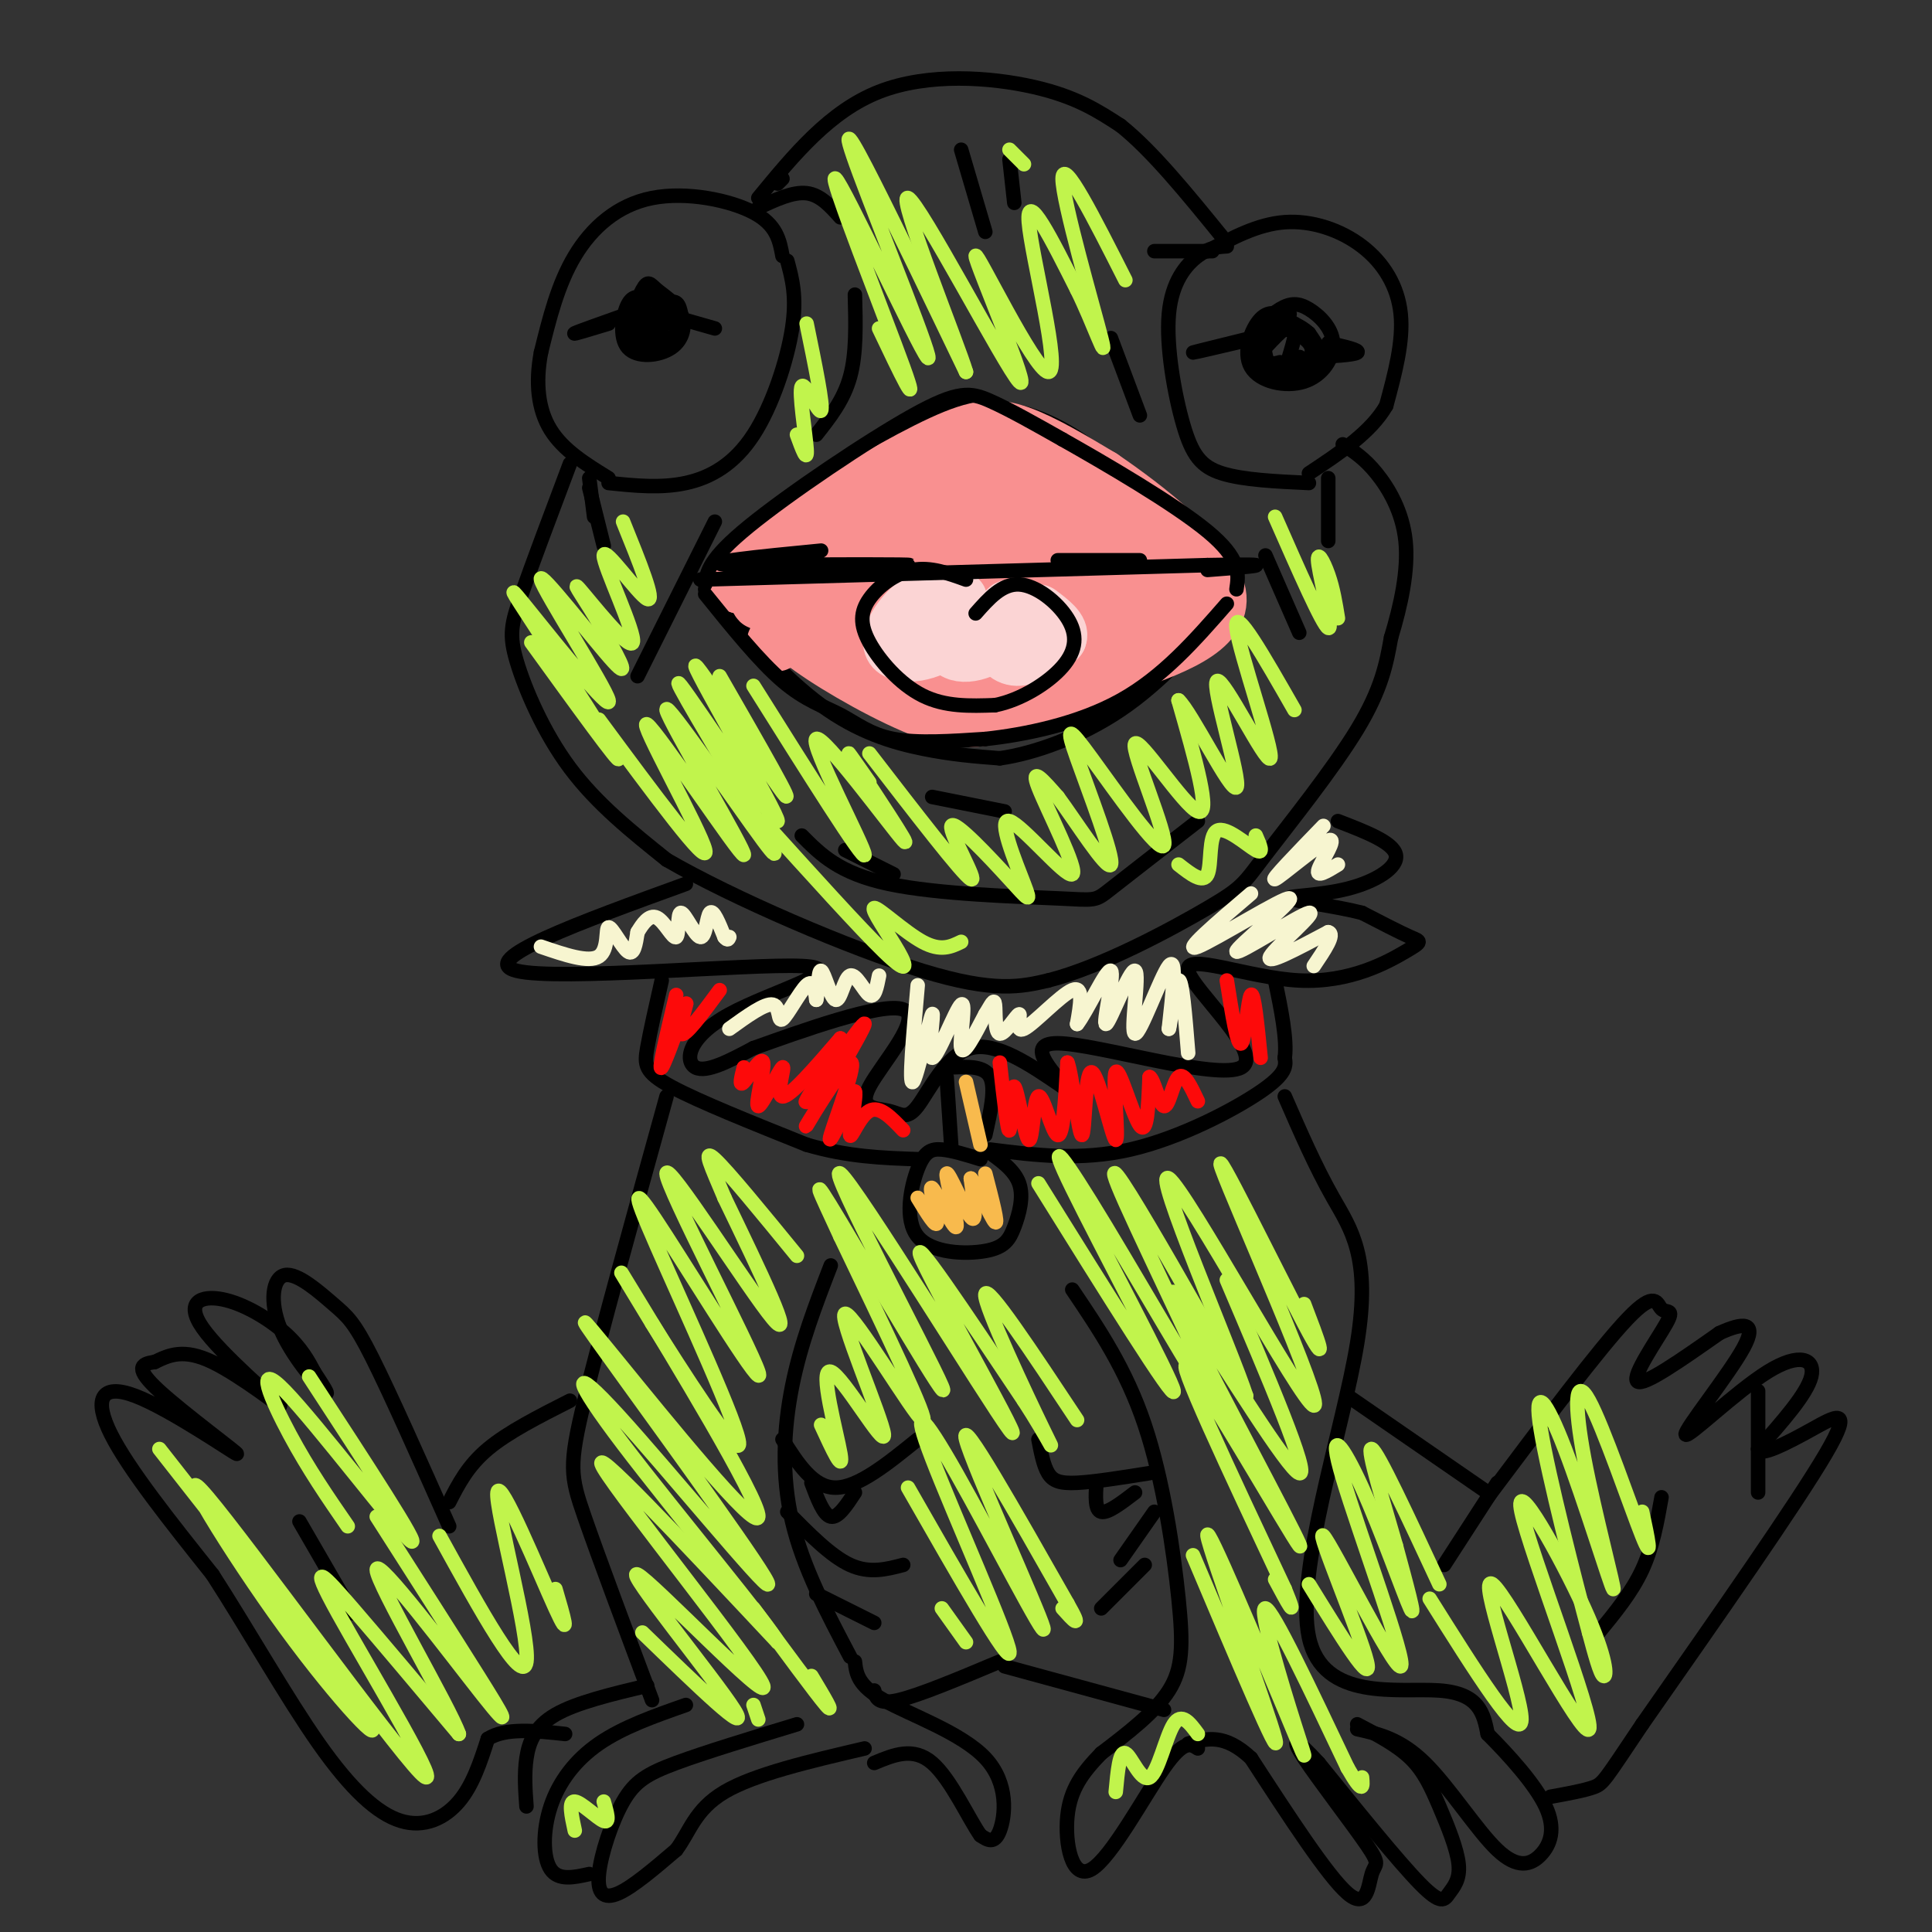 <svg viewBox='0 0 400 400' version='1.1' xmlns='http://www.w3.org/2000/svg' xmlns:xlink='http://www.w3.org/1999/xlink'><rect x="0" y="0" width="400" height="400" fill="#333333" stroke="none"/><g fill='none' stroke='#000000' stroke-width='3' stroke-linecap='round' stroke-linejoin='round'><path d=''/><path d='M163,54c1.006,3.726 2.012,7.452 1,14c-1.012,6.548 -4.042,15.917 -8,22c-3.958,6.083 -8.845,8.881 -14,10c-5.155,1.119 -10.577,0.560 -16,0'/><path d='M162,53c-0.595,-3.226 -1.190,-6.452 -6,-9c-4.810,-2.548 -13.833,-4.417 -21,-3c-7.167,1.417 -12.476,6.119 -16,12c-3.524,5.881 -5.262,12.940 -7,20'/><path d='M112,73c-1.178,6.222 -0.622,11.778 2,16c2.622,4.222 7.311,7.111 12,10'/><path d='M254,51c-1.801,0.107 -3.601,0.214 -6,2c-2.399,1.786 -5.396,5.252 -6,12c-0.604,6.748 1.183,16.778 3,23c1.817,6.222 3.662,8.635 8,10c4.338,1.365 11.169,1.683 18,2'/><path d='M250,52c5.208,-2.798 10.417,-5.595 16,-6c5.583,-0.405 11.542,1.583 16,5c4.458,3.417 7.417,8.262 8,14c0.583,5.738 -1.208,12.369 -3,19'/><path d='M287,84c-3.167,5.500 -9.583,9.750 -16,14'/><path d='M134,62c-1.444,-0.549 -2.887,-1.098 -4,1c-1.113,2.098 -1.895,6.844 0,9c1.895,2.156 6.469,1.723 9,0c2.531,-1.723 3.021,-4.737 2,-7c-1.021,-2.263 -3.552,-3.776 -5,-5c-1.448,-1.224 -1.814,-2.160 -3,0c-1.186,2.160 -3.191,7.416 -3,10c0.191,2.584 2.577,2.497 5,2c2.423,-0.497 4.883,-1.403 5,-4c0.117,-2.597 -2.109,-6.885 -4,-7c-1.891,-0.115 -3.445,3.942 -5,8'/><path d='M131,69c0.898,1.704 5.644,1.965 8,1c2.356,-0.965 2.322,-3.156 2,-5c-0.322,-1.844 -0.933,-3.343 -3,-2c-2.067,1.343 -5.591,5.526 -6,7c-0.409,1.474 2.295,0.237 5,-1'/><path d='M136,65c-1.083,2.333 -2.167,4.667 -2,5c0.167,0.333 1.583,-1.333 3,-3'/><path d='M135,60c0.000,0.000 3.000,7.000 3,7'/><path d='M130,65c-5.167,1.833 -10.333,3.667 -11,4c-0.667,0.333 3.167,-0.833 7,-2'/><path d='M141,66c0.000,0.000 7.000,2.000 7,2'/><path d='M267,66c-2.033,-0.991 -4.065,-1.982 -6,0c-1.935,1.982 -3.771,6.936 -2,10c1.771,3.064 7.149,4.237 11,3c3.851,-1.237 6.175,-4.885 6,-8c-0.175,-3.115 -2.850,-5.696 -5,-7c-2.150,-1.304 -3.775,-1.330 -6,0c-2.225,1.330 -5.050,4.016 -5,7c0.050,2.984 2.975,6.265 6,7c3.025,0.735 6.150,-1.076 7,-3c0.850,-1.924 -0.575,-3.962 -2,-6'/><path d='M271,69c-2.041,-1.911 -6.145,-3.688 -8,-2c-1.855,1.688 -1.462,6.842 0,9c1.462,2.158 3.994,1.321 6,0c2.006,-1.321 3.486,-3.127 2,-5c-1.486,-1.873 -5.939,-3.812 -8,-3c-2.061,0.812 -1.732,4.375 -1,6c0.732,1.625 1.866,1.313 3,1'/><path d='M267,65c-3.405,4.375 -6.810,8.750 -6,8c0.810,-0.750 5.833,-6.625 7,-6c1.167,0.625 -1.524,7.750 -2,10c-0.476,2.250 1.262,-0.375 3,-3'/><path d='M269,74c0.333,-0.333 -0.333,0.333 -1,1'/><path d='M259,70c-6.083,1.500 -12.167,3.000 -12,3c0.167,0.000 6.583,-1.500 13,-3'/><path d='M275,71c3.333,0.750 6.667,1.500 6,2c-0.667,0.500 -5.333,0.750 -10,1'/><path d='M251,52c0.000,0.000 -12.000,0.000 -12,0'/><path d='M275,99c0.000,0.000 0.000,13.000 0,13'/><path d='M157,43c3.583,-1.667 7.167,-3.333 10,-3c2.833,0.333 4.917,2.667 7,5'/><path d='M122,101c0.000,0.000 3.000,12.000 3,12'/><path d='M162,37c0.000,0.000 -1.000,1.000 -1,1'/><path d='M157,41c7.400,-9.000 14.800,-18.000 25,-22c10.200,-4.000 23.200,-3.000 32,-1c8.800,2.000 13.400,5.000 18,8'/><path d='M232,26c6.500,5.167 13.750,14.083 21,23'/><path d='M147,120c6.113,-6.143 12.226,-12.286 21,-19c8.774,-6.714 20.208,-14.000 30,-16c9.792,-2.000 17.940,1.286 24,5c6.060,3.714 10.030,7.857 14,12'/><path d='M236,102c5.667,5.500 12.833,13.250 20,21'/><path d='M146,122c8.156,9.178 16.311,18.356 24,24c7.689,5.644 14.911,7.756 21,9c6.089,1.244 11.044,1.622 16,2'/><path d='M207,157c7.067,-0.978 16.733,-4.422 25,-10c8.267,-5.578 15.133,-13.289 22,-21'/><path d='M118,96c-3.905,10.369 -7.810,20.738 -10,27c-2.190,6.262 -2.667,8.417 -1,14c1.667,5.583 5.476,14.595 11,22c5.524,7.405 12.762,13.202 20,19'/><path d='M138,178c13.733,7.978 38.067,18.422 53,23c14.933,4.578 20.467,3.289 26,2'/><path d='M217,203c11.049,-2.775 25.673,-10.713 33,-15c7.327,-4.287 7.357,-4.923 12,-11c4.643,-6.077 13.898,-17.593 19,-26c5.102,-8.407 6.051,-13.703 7,-19'/><path d='M288,132c2.036,-6.702 3.625,-13.958 3,-20c-0.625,-6.042 -3.464,-10.869 -6,-14c-2.536,-3.131 -4.768,-4.565 -7,-6'/><path d='M142,183c-21.853,7.930 -43.707,15.860 -35,18c8.707,2.140 47.973,-1.509 59,-1c11.027,0.509 -6.185,5.175 -15,10c-8.815,4.825 -9.233,9.807 -7,11c2.233,1.193 7.116,-1.404 12,-4'/><path d='M156,217c9.350,-3.332 26.724,-9.661 31,-8c4.276,1.661 -4.548,11.312 -7,16c-2.452,4.688 1.466,4.411 4,5c2.534,0.589 3.682,2.043 6,-1c2.318,-3.043 5.805,-10.584 11,-12c5.195,-1.416 12.097,3.292 19,8'/><path d='M220,225c0.152,-1.445 -8.967,-9.056 -1,-9c7.967,0.056 33.021,7.780 38,5c4.979,-2.780 -10.116,-16.065 -11,-20c-0.884,-3.935 12.443,1.481 23,2c10.557,0.519 18.342,-3.860 22,-6c3.658,-2.140 3.188,-2.040 1,-3c-2.188,-0.960 -6.094,-2.980 -10,-5'/><path d='M282,189c-5.474,-1.421 -14.158,-2.474 -15,-3c-0.842,-0.526 6.158,-0.526 12,-2c5.842,-1.474 10.526,-4.421 10,-7c-0.526,-2.579 -6.263,-4.789 -12,-7'/><path d='M203,240c-2.917,-0.904 -5.834,-1.809 -8,-2c-2.166,-0.191 -3.580,0.331 -5,4c-1.420,3.669 -2.844,10.486 0,14c2.844,3.514 9.958,3.725 14,3c4.042,-0.725 5.011,-2.388 6,-5c0.989,-2.612 1.997,-6.175 1,-9c-0.997,-2.825 -3.998,-4.913 -7,-7'/><path d='M196,223c0.000,0.000 1.000,15.000 1,15'/><path d='M197,221c3.417,-0.167 6.833,-0.333 8,2c1.167,2.333 0.083,7.167 -1,12'/><path d='M137,203c-1.200,5.289 -2.400,10.578 -3,14c-0.600,3.422 -0.600,4.978 5,8c5.600,3.022 16.800,7.511 28,12'/><path d='M167,237c8.500,2.500 15.750,2.750 23,3'/><path d='M205,238c9.356,1.178 18.711,2.356 29,0c10.289,-2.356 21.511,-8.244 27,-12c5.489,-3.756 5.244,-5.378 5,-7'/><path d='M266,219c0.500,-3.833 -0.750,-9.917 -2,-16'/><path d='M138,227c-6.867,24.778 -13.733,49.556 -17,63c-3.267,13.444 -2.933,15.556 0,24c2.933,8.444 8.467,23.222 14,38'/><path d='M172,262c-3.111,8.067 -6.222,16.133 -8,25c-1.778,8.867 -2.222,18.533 0,28c2.222,9.467 7.111,18.733 12,28'/><path d='M177,344c0.274,2.464 0.548,4.929 6,8c5.452,3.071 16.083,6.750 21,12c4.917,5.250 4.119,12.071 3,15c-1.119,2.929 -2.560,1.964 -4,1'/><path d='M203,380c-2.311,-3.178 -6.089,-11.622 -10,-15c-3.911,-3.378 -7.956,-1.689 -12,0'/><path d='M165,357c-9.485,2.884 -18.970,5.767 -25,8c-6.030,2.233 -8.606,3.815 -11,8c-2.394,4.185 -4.606,10.973 -5,15c-0.394,4.027 1.030,5.293 4,4c2.970,-1.293 7.485,-5.147 12,-9'/><path d='M140,383c2.800,-3.667 3.800,-8.333 10,-12c6.200,-3.667 17.600,-6.333 29,-9'/><path d='M142,353c-6.524,2.292 -13.048,4.583 -18,8c-4.952,3.417 -8.333,7.958 -10,13c-1.667,5.042 -1.619,10.583 0,13c1.619,2.417 4.810,1.708 8,1'/><path d='M134,349c-7.356,1.756 -14.711,3.511 -19,6c-4.289,2.489 -5.511,5.711 -6,9c-0.489,3.289 -0.244,6.644 0,10'/><path d='M222,267c5.571,8.250 11.143,16.500 15,28c3.857,11.500 6.000,26.250 7,36c1.000,9.750 0.857,14.500 -2,19c-2.857,4.500 -8.429,8.750 -14,13'/><path d='M228,363c-3.837,3.967 -6.431,7.383 -7,13c-0.569,5.617 0.885,13.435 5,11c4.115,-2.435 10.890,-15.124 15,-21c4.110,-5.876 5.555,-4.938 7,-4'/><path d='M266,227c3.158,7.254 6.316,14.507 10,21c3.684,6.493 7.895,12.225 5,30c-2.895,17.775 -12.895,47.593 -10,61c2.895,13.407 18.684,10.402 27,11c8.316,0.598 9.158,4.799 10,9'/><path d='M308,359c4.232,4.238 9.811,10.332 12,15c2.189,4.668 0.989,7.911 -1,10c-1.989,2.089 -4.766,3.024 -9,-1c-4.234,-4.024 -9.924,-13.007 -15,-18c-5.076,-4.993 -9.538,-5.997 -14,-7'/><path d='M281,357c4.103,2.148 8.207,4.296 11,7c2.793,2.704 4.276,5.965 6,10c1.724,4.035 3.689,8.844 4,12c0.311,3.156 -1.032,4.657 -2,6c-0.968,1.343 -1.562,2.526 -6,-2c-4.438,-4.526 -12.719,-14.763 -21,-25'/><path d='M273,365c-4.697,-5.130 -5.938,-5.455 -3,-1c2.938,4.455 10.056,13.689 13,18c2.944,4.311 1.716,3.699 1,6c-0.716,2.301 -0.919,7.515 -5,4c-4.081,-3.515 -12.041,-15.757 -20,-28'/><path d='M259,364c-5.500,-5.167 -9.250,-4.083 -13,-3'/><path d='M162,298c3.167,5.000 6.333,10.000 11,10c4.667,0.000 10.833,-5.000 17,-10'/><path d='M215,298c0.511,2.689 1.022,5.378 2,7c0.978,1.622 2.422,2.178 6,2c3.578,-0.178 9.289,-1.089 15,-2'/><path d='M168,307c1.250,3.333 2.500,6.667 4,7c1.500,0.333 3.250,-2.333 5,-5'/><path d='M227,307c-0.167,2.833 -0.333,5.667 1,6c1.333,0.333 4.167,-1.833 7,-4'/><path d='M163,313c4.500,4.583 9.000,9.167 13,11c4.000,1.833 7.500,0.917 11,0'/><path d='M169,330c0.000,0.000 12.000,6.000 12,6'/><path d='M239,313c0.000,0.000 -7.000,10.000 -7,10'/><path d='M237,324c0.000,0.000 -9.000,9.000 -9,9'/><path d='M181,350c0.333,1.500 0.667,3.000 5,2c4.333,-1.000 12.667,-4.500 21,-8'/><path d='M208,345c0.000,0.000 33.000,9.000 33,9'/><path d='M118,290c-6.417,3.250 -12.833,6.500 -17,10c-4.167,3.500 -6.083,7.250 -8,11'/><path d='M93,316c-6.132,-13.789 -12.263,-27.578 -16,-35c-3.737,-7.422 -5.079,-8.478 -8,-11c-2.921,-2.522 -7.422,-6.511 -10,-6c-2.578,0.511 -3.232,5.522 -1,11c2.232,5.478 7.352,11.422 9,13c1.648,1.578 -0.176,-1.211 -2,-4'/><path d='M65,284c-1.027,-1.988 -2.596,-4.959 -6,-8c-3.404,-3.041 -8.644,-6.152 -13,-7c-4.356,-0.848 -7.827,0.566 -4,6c3.827,5.434 14.954,14.886 16,16c1.046,1.114 -7.987,-6.110 -14,-9c-6.013,-2.890 -9.007,-1.445 -12,0'/><path d='M32,282c-2.903,0.366 -4.159,1.280 1,6c5.159,4.720 16.733,13.244 16,13c-0.733,-0.244 -13.774,-9.258 -21,-12c-7.226,-2.742 -8.636,0.788 -5,8c3.636,7.212 12.318,18.106 21,29'/><path d='M44,326c7.373,11.421 15.306,25.474 22,35c6.694,9.526 12.148,14.526 17,16c4.852,1.474 9.100,-0.579 12,-4c2.900,-3.421 4.450,-8.211 6,-13'/><path d='M101,360c3.667,-2.333 9.833,-1.667 16,-1'/><path d='M279,289c0.000,0.000 29.000,20.000 29,20'/><path d='M308,310c11.569,-15.432 23.139,-30.864 29,-37c5.861,-6.136 6.014,-2.974 7,-2c0.986,0.974 2.804,-0.238 1,3c-1.804,3.238 -7.230,10.925 -6,12c1.230,1.075 9.115,-4.463 17,-10'/><path d='M356,276c4.719,-2.162 8.016,-2.568 5,3c-3.016,5.568 -12.344,17.111 -12,18c0.344,0.889 10.362,-8.876 17,-13c6.638,-4.124 9.897,-2.607 9,1c-0.897,3.607 -5.948,9.303 -11,15'/><path d='M364,300c0.155,1.786 6.042,-1.250 11,-4c4.958,-2.750 8.988,-5.214 3,5c-5.988,10.214 -21.994,33.107 -38,56'/><path d='M340,357c-7.733,11.511 -8.067,12.289 -10,13c-1.933,0.711 -5.467,1.356 -9,2'/><path d='M310,307c0.000,0.000 -11.000,17.000 -11,17'/><path d='M364,309c0.000,0.000 0.000,-21.000 0,-21'/><path d='M122,99c0.000,0.000 1.000,8.000 1,8'/></g>
<g fill='none' stroke='#F99090' stroke-width='12' stroke-linecap='round' stroke-linejoin='round'><path d='M164,122c6.317,5.711 12.635,11.423 13,11c0.365,-0.423 -5.222,-6.979 -11,-10c-5.778,-3.021 -11.748,-2.506 -10,-1c1.748,1.506 11.214,4.002 12,4c0.786,-0.002 -7.107,-2.501 -15,-5'/><path d='M153,121c-0.646,-2.809 5.239,-7.330 14,-13c8.761,-5.670 20.397,-12.488 28,-16c7.603,-3.512 11.172,-3.718 16,-2c4.828,1.718 10.914,5.359 17,9'/><path d='M228,99c8.911,6.067 22.689,16.733 24,24c1.311,7.267 -9.844,11.133 -21,15'/><path d='M231,138c-7.558,4.180 -15.954,7.131 -22,9c-6.046,1.869 -9.743,2.657 -17,0c-7.257,-2.657 -18.073,-8.759 -24,-13c-5.927,-4.241 -6.963,-6.620 -8,-9'/><path d='M160,125c-1.667,-1.667 -1.833,-1.333 -2,-1'/><path d='M192,98c0.124,-1.915 0.248,-3.831 -10,4c-10.248,7.831 -30.866,25.408 -23,22c7.866,-3.408 44.218,-27.803 48,-29c3.782,-1.197 -25.007,20.803 -38,31c-12.993,10.197 -10.190,8.592 3,0c13.190,-8.592 36.769,-24.169 41,-26c4.231,-1.831 -10.884,10.085 -26,22'/><path d='M187,122c-10.136,8.432 -22.476,18.511 -10,11c12.476,-7.511 49.766,-32.612 48,-30c-1.766,2.612 -42.589,32.938 -43,35c-0.411,2.062 39.592,-24.141 48,-29c8.408,-4.859 -14.777,11.625 -28,22c-13.223,10.375 -16.483,14.639 -5,9c11.483,-5.639 37.709,-21.183 43,-24c5.291,-2.817 -10.355,7.091 -26,17'/><path d='M214,133c-9.030,6.809 -18.606,15.330 -10,11c8.606,-4.330 35.394,-21.512 38,-23c2.606,-1.488 -18.970,12.718 -24,16c-5.030,3.282 6.485,-4.359 18,-12'/><path d='M245,121c-8.667,5.667 -17.333,11.333 -19,13c-1.667,1.667 3.667,-0.667 9,-3'/></g>
<g fill='none' stroke='#FBD4D4' stroke-width='12' stroke-linecap='round' stroke-linejoin='round'><path d='M197,126c-2.082,-1.416 -4.165,-2.831 -7,-1c-2.835,1.831 -6.423,6.910 -5,9c1.423,2.090 7.858,1.191 11,-2c3.142,-3.191 2.990,-8.676 2,-8c-0.990,0.676 -2.817,7.512 -1,10c1.817,2.488 7.277,0.628 10,-2c2.723,-2.628 2.709,-6.024 2,-6c-0.709,0.024 -2.114,3.468 -2,6c0.114,2.532 1.747,4.152 4,4c2.253,-0.152 5.127,-2.076 8,-4'/><path d='M219,132c0.667,-1.500 -1.667,-3.250 -4,-5'/></g>
<g fill='none' stroke='#000000' stroke-width='3' stroke-linecap='round' stroke-linejoin='round'><path d='M146,121c0.345,-2.607 0.690,-5.214 9,-12c8.310,-6.786 24.583,-17.750 34,-23c9.417,-5.250 11.976,-4.786 16,-3c4.024,1.786 9.512,4.893 15,8'/><path d='M220,91c8.733,4.933 23.067,13.267 30,19c6.933,5.733 6.467,8.867 6,12'/><path d='M146,123c5.619,6.964 11.238,13.929 16,18c4.762,4.071 8.667,5.250 12,7c3.333,1.750 6.095,4.071 11,5c4.905,0.929 11.952,0.464 19,0'/><path d='M204,153c8.200,-0.889 19.200,-3.111 28,-8c8.800,-4.889 15.400,-12.444 22,-20'/><path d='M145,120c0.000,0.000 105.000,-3.000 105,-3'/><path d='M250,117c17.500,-0.333 8.750,0.333 0,1'/><path d='M200,120c-3.694,-1.337 -7.388,-2.673 -11,-2c-3.612,0.673 -7.144,3.356 -9,6c-1.856,2.644 -2.038,5.250 0,9c2.038,3.750 6.297,8.643 11,11c4.703,2.357 9.852,2.179 15,2'/><path d='M206,146c5.300,-1.027 11.049,-4.595 14,-8c2.951,-3.405 3.102,-6.648 1,-10c-2.102,-3.352 -6.458,-6.815 -10,-7c-3.542,-0.185 -6.271,2.907 -9,6'/><path d='M170,114c-13.036,1.262 -26.071,2.524 -19,3c7.071,0.476 34.250,0.167 37,0c2.750,-0.167 -18.929,-0.190 -27,0c-8.071,0.190 -2.536,0.595 3,1'/><path d='M219,116c0.000,0.000 17.000,0.000 17,0'/><path d='M177,61c0.167,6.083 0.333,12.167 -1,17c-1.333,4.833 -4.167,8.417 -7,12'/><path d='M230,70c0.000,0.000 6.000,16.000 6,16'/><path d='M199,31c0.000,0.000 5.000,17.000 5,17'/><path d='M209,33c0.000,0.000 1.000,9.000 1,9'/><path d='M193,165c0.000,0.000 15.000,3.000 15,3'/><path d='M148,108c0.000,0.000 -16.000,32.000 -16,32'/><path d='M262,115c0.000,0.000 7.000,16.000 7,16'/><path d='M185,181c0.000,0.000 -10.000,-5.000 -10,-5'/><path d='M166,173c3.869,3.911 7.738,7.821 18,10c10.262,2.179 26.917,2.625 35,3c8.083,0.375 7.595,0.679 11,-2c3.405,-2.679 10.702,-8.339 18,-14'/><path d='M344,310c-0.917,5.167 -1.833,10.333 -4,15c-2.167,4.667 -5.583,8.833 -9,13'/><path d='M62,315c0.000,0.000 11.000,19.000 11,19'/></g>
<g fill='none' stroke='#FD0A0A' stroke-width='3' stroke-linecap='round' stroke-linejoin='round'><path d='M140,206c-1.911,8.042 -3.821,16.083 -3,15c0.821,-1.083 4.375,-11.292 5,-13c0.625,-1.708 -1.679,5.083 -1,6c0.679,0.917 4.339,-4.042 8,-9'/><path d='M154,221c-0.529,2.077 -1.058,4.154 0,3c1.058,-1.154 3.703,-5.538 4,-4c0.297,1.538 -1.756,9.000 -1,9c0.756,0.000 4.319,-7.462 5,-8c0.681,-0.538 -1.520,5.846 0,6c1.520,0.154 6.760,-5.923 12,-12'/><path d='M174,215c-0.697,2.476 -8.441,14.667 -7,13c1.441,-1.667 12.066,-17.193 12,-16c-0.066,1.193 -10.822,19.103 -12,21c-1.178,1.897 7.221,-12.220 9,-13c1.779,-0.780 -3.063,11.777 -4,15c-0.937,3.223 2.032,-2.889 5,-9'/><path d='M177,226c0.393,0.988 -1.125,7.958 -1,9c0.125,1.042 1.893,-3.845 4,-5c2.107,-1.155 4.554,1.423 7,4'/><path d='M207,220c0.815,7.367 1.629,14.733 2,14c0.371,-0.733 0.298,-9.567 1,-9c0.702,0.567 2.178,10.533 3,11c0.822,0.467 0.991,-8.567 2,-9c1.009,-0.433 2.860,7.733 4,8c1.140,0.267 1.570,-7.367 2,-15'/><path d='M221,220c0.954,2.169 2.339,15.093 3,15c0.661,-0.093 0.597,-13.202 2,-13c1.403,0.202 4.273,13.714 5,14c0.727,0.286 -0.689,-12.654 0,-14c0.689,-1.346 3.483,8.901 5,11c1.517,2.099 1.759,-3.951 2,-10'/><path d='M238,223c0.857,0.226 2.000,5.792 3,6c1.000,0.208 1.857,-4.940 3,-6c1.143,-1.060 2.571,1.970 4,5'/><path d='M254,203c1.089,6.889 2.178,13.778 3,13c0.822,-0.778 1.378,-9.222 2,-10c0.622,-0.778 1.311,6.111 2,13'/></g>
<g fill='none' stroke='#F8BA4D' stroke-width='3' stroke-linecap='round' stroke-linejoin='round'><path d='M190,248c1.982,3.261 3.965,6.521 4,5c0.035,-1.521 -1.877,-7.825 -1,-7c0.877,0.825 4.544,8.778 5,8c0.456,-0.778 -2.300,-10.286 -2,-11c0.300,-0.714 3.657,7.368 5,9c1.343,1.632 0.671,-3.184 0,-8'/><path d='M201,244c1.200,1.200 4.200,8.200 5,9c0.800,0.800 -0.600,-4.600 -2,-10'/><path d='M200,224c0.000,0.000 3.000,13.000 3,13'/></g>
<g fill='none' stroke='#F7F5D0' stroke-width='3' stroke-linecap='round' stroke-linejoin='round'><path d='M112,196c4.952,1.696 9.905,3.393 12,2c2.095,-1.393 1.333,-5.875 2,-6c0.667,-0.125 2.762,4.107 4,5c1.238,0.893 1.619,-1.554 2,-4'/><path d='M132,193c0.973,-1.651 2.406,-3.778 4,-3c1.594,0.778 3.350,4.463 4,4c0.650,-0.463 0.195,-5.072 1,-5c0.805,0.072 2.871,4.827 4,5c1.129,0.173 1.323,-4.236 2,-5c0.677,-0.764 1.839,2.118 3,5'/><path d='M150,194c0.667,0.833 0.833,0.417 1,0'/><path d='M151,213c3.714,-2.679 7.429,-5.357 9,-5c1.571,0.357 1.000,3.750 2,3c1.000,-0.750 3.571,-5.643 5,-7c1.429,-1.357 1.714,0.821 2,3'/><path d='M169,207c0.387,-1.361 0.355,-6.262 1,-6c0.645,0.262 1.967,5.689 3,6c1.033,0.311 1.778,-4.493 3,-5c1.222,-0.507 2.921,3.284 4,4c1.079,0.716 1.540,-1.642 2,-4'/><path d='M190,204c-0.926,10.423 -1.853,20.846 -1,20c0.853,-0.846 3.485,-12.962 4,-14c0.515,-1.038 -1.089,9.000 0,9c1.089,0.000 4.870,-10.038 6,-11c1.130,-0.962 -0.391,7.154 0,9c0.391,1.846 2.696,-2.577 5,-7'/><path d='M204,210c1.238,-1.989 1.832,-3.461 2,-2c0.168,1.461 -0.090,5.856 1,6c1.090,0.144 3.529,-3.961 4,-4c0.471,-0.039 -1.027,3.990 1,3c2.027,-0.990 7.579,-6.997 10,-8c2.421,-1.003 1.710,2.999 1,7'/><path d='M223,212c1.906,-2.331 6.173,-11.657 7,-11c0.827,0.657 -1.784,11.298 -1,11c0.784,-0.298 4.963,-11.533 6,-11c1.037,0.533 -1.067,12.836 0,13c1.067,0.164 5.305,-11.810 7,-14c1.695,-2.190 0.848,5.405 0,13'/><path d='M242,213c0.356,-0.867 1.244,-9.533 2,-10c0.756,-0.467 1.378,7.267 2,15'/><path d='M259,185c-7.279,6.202 -14.557,12.403 -11,11c3.557,-1.403 17.950,-10.412 19,-10c1.050,0.412 -11.244,10.244 -11,11c0.244,0.756 13.027,-7.566 15,-8c1.973,-0.434 -6.865,7.019 -8,9c-1.135,1.981 5.432,-1.509 12,-5'/><path d='M275,193c1.500,0.333 -0.750,3.667 -3,7'/><path d='M274,171c-5.554,5.738 -11.107,11.476 -10,11c1.107,-0.476 8.875,-7.167 11,-8c2.125,-0.833 -1.393,4.190 -2,6c-0.607,1.810 1.696,0.405 4,-1'/></g>
<g fill='none' stroke='#C1F44C' stroke-width='3' stroke-linecap='round' stroke-linejoin='round'><path d='M110,133c9.333,12.899 18.666,25.798 18,24c-0.666,-1.798 -11.332,-18.292 -17,-27c-5.668,-8.708 -6.339,-9.629 -1,-3c5.339,6.629 16.689,20.808 16,18c-0.689,-2.808 -13.416,-22.602 -14,-25c-0.584,-2.398 10.976,12.601 15,17c4.024,4.399 0.512,-1.800 -3,-8'/><path d='M124,129c-2.178,-3.835 -6.122,-9.423 -4,-7c2.122,2.423 10.311,12.856 11,11c0.689,-1.856 -6.122,-16.000 -6,-18c0.122,-2.000 7.178,8.143 9,9c1.822,0.857 -1.589,-7.571 -5,-16'/><path d='M124,149c11.438,15.480 22.877,30.961 22,27c-0.877,-3.961 -14.069,-27.362 -12,-26c2.069,1.362 19.400,27.489 20,27c0.600,-0.489 -15.531,-27.593 -16,-30c-0.469,-2.407 14.723,19.884 20,27c5.277,7.116 0.638,-0.942 -4,-9'/><path d='M154,165c-5.141,-8.952 -15.994,-26.832 -13,-23c2.994,3.832 19.833,29.378 20,28c0.167,-1.378 -16.340,-29.679 -17,-32c-0.660,-2.321 14.526,21.337 18,26c3.474,4.663 -4.763,-9.668 -13,-24'/><path d='M156,142c11.483,18.281 22.967,36.561 23,35c0.033,-1.561 -11.383,-22.965 -10,-24c1.383,-1.035 15.565,18.298 18,21c2.435,2.702 -6.876,-11.228 -10,-16c-3.124,-4.772 -0.062,-0.386 3,4'/><path d='M158,170c10.008,11.083 20.016,22.166 25,27c4.984,4.834 4.944,3.419 3,0c-1.944,-3.419 -5.793,-8.844 -5,-9c0.793,-0.156 6.226,4.955 10,7c3.774,2.045 5.887,1.022 8,0'/><path d='M180,156c9.653,12.523 19.306,25.045 21,26c1.694,0.955 -4.572,-9.659 -4,-11c0.572,-1.341 7.980,6.591 12,11c4.020,4.409 4.652,5.295 3,1c-1.652,-4.295 -5.587,-13.770 -3,-13c2.587,0.770 11.697,11.784 13,11c1.303,-0.784 -5.199,-13.367 -7,-18c-1.801,-4.633 1.100,-1.317 4,2'/><path d='M219,165c3.507,4.707 10.276,15.474 11,14c0.724,-1.474 -4.595,-15.190 -7,-22c-2.405,-6.810 -1.896,-6.714 3,0c4.896,6.714 14.178,20.047 15,18c0.822,-2.047 -6.817,-19.474 -6,-21c0.817,-1.526 10.091,12.850 13,14c2.909,1.150 -0.545,-10.925 -4,-23'/><path d='M244,145c2.561,2.244 10.962,19.353 12,18c1.038,-1.353 -5.289,-21.167 -4,-22c1.289,-0.833 10.193,17.314 11,16c0.807,-1.314 -6.484,-22.090 -7,-27c-0.516,-4.910 5.742,6.045 12,17'/><path d='M244,179c2.548,2.000 5.095,4.000 6,2c0.905,-2.000 0.167,-8.000 2,-9c1.833,-1.000 6.238,3.000 8,4c1.762,1.000 0.881,-1.000 0,-3'/><path d='M264,107c4.923,11.196 9.845,22.393 11,23c1.155,0.607 -1.458,-9.375 -2,-13c-0.542,-3.625 0.988,-0.893 2,2c1.012,2.893 1.506,5.946 2,9'/><path d='M165,90c1.095,2.994 2.190,5.988 2,3c-0.190,-2.988 -1.667,-11.958 -1,-13c0.667,-1.042 3.476,5.845 4,5c0.524,-0.845 -1.238,-9.423 -3,-18'/><path d='M182,68c4.387,9.217 8.774,18.433 5,8c-3.774,-10.433 -15.710,-40.517 -14,-39c1.710,1.517 17.067,34.633 19,37c1.933,2.367 -9.556,-26.017 -14,-38c-4.444,-11.983 -1.841,-7.567 3,2c4.841,9.567 11.921,24.283 19,39'/><path d='M200,77c-1.393,-4.993 -14.375,-36.974 -12,-36c2.375,0.974 20.109,34.905 23,38c2.891,3.095 -9.060,-24.645 -9,-26c0.060,-1.355 12.132,23.674 15,24c2.868,0.326 -3.466,-24.050 -4,-31c-0.534,-6.950 4.733,3.525 10,14'/><path d='M223,60c3.310,6.643 6.583,16.250 5,10c-1.583,-6.250 -8.024,-28.357 -8,-33c0.024,-4.643 6.512,8.179 13,21'/><path d='M209,31c0.000,0.000 3.000,3.000 3,3'/><path d='M119,379c-0.667,-3.067 -1.333,-6.133 0,-6c1.333,0.133 4.667,3.467 6,4c1.333,0.533 0.667,-1.733 0,-4'/><path d='M133,338c11.404,11.046 22.807,22.093 19,16c-3.807,-6.093 -22.825,-29.324 -20,-28c2.825,1.324 27.491,27.203 26,23c-1.491,-4.203 -29.140,-38.486 -33,-45c-3.860,-6.514 16.070,14.743 36,36'/><path d='M161,340c-0.996,-2.614 -21.484,-27.148 -32,-41c-10.516,-13.852 -11.058,-17.021 -1,-6c10.058,11.021 30.718,36.231 31,35c0.282,-1.231 -19.814,-28.905 -30,-43c-10.186,-14.095 -10.462,-14.613 -1,-3c9.462,11.613 28.663,35.357 29,32c0.337,-3.357 -18.189,-33.816 -25,-45c-6.811,-11.184 -1.905,-3.092 3,5'/><path d='M135,274c5.493,8.711 17.726,27.989 18,25c0.274,-2.989 -11.409,-28.245 -17,-41c-5.591,-12.755 -5.089,-13.009 2,-2c7.089,11.009 20.766,33.281 19,28c-1.766,-5.281 -18.976,-38.114 -19,-41c-0.024,-2.886 17.136,24.175 22,30c4.864,5.825 -2.568,-9.588 -10,-25'/><path d='M150,248c-2.756,-6.556 -4.644,-10.444 -2,-8c2.644,2.444 9.822,11.222 17,20'/><path d='M170,295c2.357,5.122 4.715,10.244 4,6c-0.715,-4.244 -4.501,-17.853 -2,-17c2.501,0.853 11.289,16.167 11,13c-0.289,-3.167 -9.655,-24.814 -8,-25c1.655,-0.186 14.330,21.090 16,22c1.670,0.910 -7.665,-18.545 -17,-38'/><path d='M174,256c-4.424,-9.614 -6.982,-14.650 0,-3c6.982,11.650 23.506,39.986 21,34c-2.506,-5.986 -24.043,-46.295 -21,-44c3.043,2.295 30.665,47.195 35,53c4.335,5.805 -14.619,-27.484 -18,-35c-3.381,-7.516 8.809,10.742 21,29'/><path d='M212,290c5.095,7.821 7.333,12.875 4,6c-3.333,-6.875 -12.238,-25.679 -12,-28c0.238,-2.321 9.619,11.839 19,26'/><path d='M215,245c14.186,22.761 28.371,45.523 28,43c-0.371,-2.523 -15.299,-30.330 -21,-42c-5.701,-11.670 -2.174,-7.202 7,8c9.174,15.202 23.995,41.136 24,39c0.005,-2.136 -14.806,-32.344 -20,-44c-5.194,-11.656 -0.770,-4.759 5,5c5.770,9.759 12.885,22.379 20,35'/><path d='M258,289c-2.732,-8.566 -19.561,-47.480 -16,-45c3.561,2.480 27.511,46.356 30,47c2.489,0.644 -16.484,-41.942 -19,-49c-2.516,-7.058 11.424,21.412 17,32c5.576,10.588 2.788,3.294 0,-4'/><path d='M254,265c8.672,20.357 17.344,40.715 15,40c-2.344,-0.715 -15.703,-22.501 -22,-32c-6.297,-9.499 -5.533,-6.711 2,8c7.533,14.711 21.836,41.345 20,39c-1.836,-2.345 -19.810,-33.670 -23,-37c-3.190,-3.330 8.405,21.335 20,46'/><path d='M266,329c3.000,7.333 0.500,2.667 -2,-2'/><path d='M188,308c10.650,18.633 21.300,37.267 21,34c-0.300,-3.267 -11.550,-28.433 -16,-40c-4.450,-11.567 -2.100,-9.533 5,3c7.100,12.533 18.950,35.567 18,32c-0.950,-3.567 -14.700,-33.733 -16,-39c-1.300,-5.267 9.850,14.367 21,34'/><path d='M221,332c3.333,5.833 1.167,3.417 -1,1'/><path d='M195,333c0.000,0.000 5.000,7.000 5,7'/><path d='M157,356c0.000,0.000 -1.000,-3.000 -1,-3'/><path d='M156,333c6.500,8.833 13.000,17.667 15,20c2.000,2.333 -0.500,-1.833 -3,-6'/><path d='M231,371c0.399,-4.286 0.798,-8.571 2,-8c1.202,0.571 3.208,6.000 5,5c1.792,-1.000 3.369,-8.429 5,-11c1.631,-2.571 3.315,-0.286 5,2'/><path d='M247,322c9.220,21.820 18.439,43.639 17,38c-1.439,-5.639 -13.538,-38.738 -14,-42c-0.462,-3.262 10.711,23.311 16,36c5.289,12.689 4.693,11.493 2,3c-2.693,-8.493 -7.484,-24.284 -6,-24c1.484,0.284 9.242,16.642 17,33'/><path d='M279,366c3.333,5.833 3.167,3.917 3,2'/><path d='M271,328c6.677,10.832 13.353,21.664 12,16c-1.353,-5.664 -10.737,-27.823 -9,-26c1.737,1.823 14.595,27.626 16,27c1.405,-0.626 -8.644,-27.683 -12,-39c-3.356,-11.317 -0.019,-6.893 4,2c4.019,8.893 8.720,22.255 10,25c1.280,2.745 -0.860,-5.128 -3,-13'/><path d='M289,320c-2.200,-7.711 -6.200,-20.489 -5,-20c1.200,0.489 7.600,14.244 14,28'/><path d='M296,331c9.456,15.048 18.912,30.096 19,25c0.088,-5.096 -9.193,-30.335 -6,-28c3.193,2.335 18.861,32.244 20,30c1.139,-2.244 -12.251,-36.643 -14,-45c-1.749,-8.357 8.145,9.327 13,20c4.855,10.673 4.673,14.335 4,14c-0.673,-0.335 -1.836,-4.668 -3,-9'/><path d='M329,338c-2.846,-10.582 -8.461,-32.536 -10,-42c-1.539,-9.464 0.998,-6.439 5,4c4.002,10.439 9.470,28.292 10,29c0.530,0.708 -3.879,-15.728 -6,-27c-2.121,-11.272 -1.956,-17.381 1,-12c2.956,5.381 8.702,22.252 11,28c2.298,5.748 1.149,0.374 0,-5'/><path d='M33,300c19.220,24.469 38.439,48.938 43,56c4.561,7.062 -5.538,-3.284 -17,-19c-11.462,-15.716 -24.287,-36.802 -16,-27c8.287,9.802 37.685,50.493 44,57c6.315,6.507 -10.454,-21.171 -17,-33c-6.546,-11.829 -2.870,-7.808 3,-1c5.870,6.808 13.935,16.404 22,26'/><path d='M95,359c-1.729,-5.212 -17.051,-31.242 -17,-34c0.051,-2.758 15.475,17.758 22,26c6.525,8.242 4.150,4.212 -1,-4c-5.150,-8.212 -13.075,-20.606 -21,-33'/><path d='M64,285c11.774,18.030 23.548,36.060 21,34c-2.548,-2.060 -19.417,-24.208 -26,-31c-6.583,-6.792 -2.881,1.774 1,9c3.881,7.226 7.940,13.113 12,19'/><path d='M91,318c8.643,15.685 17.286,31.369 18,26c0.714,-5.369 -6.500,-31.792 -6,-35c0.500,-3.208 8.714,16.798 12,24c3.286,7.202 1.643,1.601 0,-4'/></g>
</svg>
